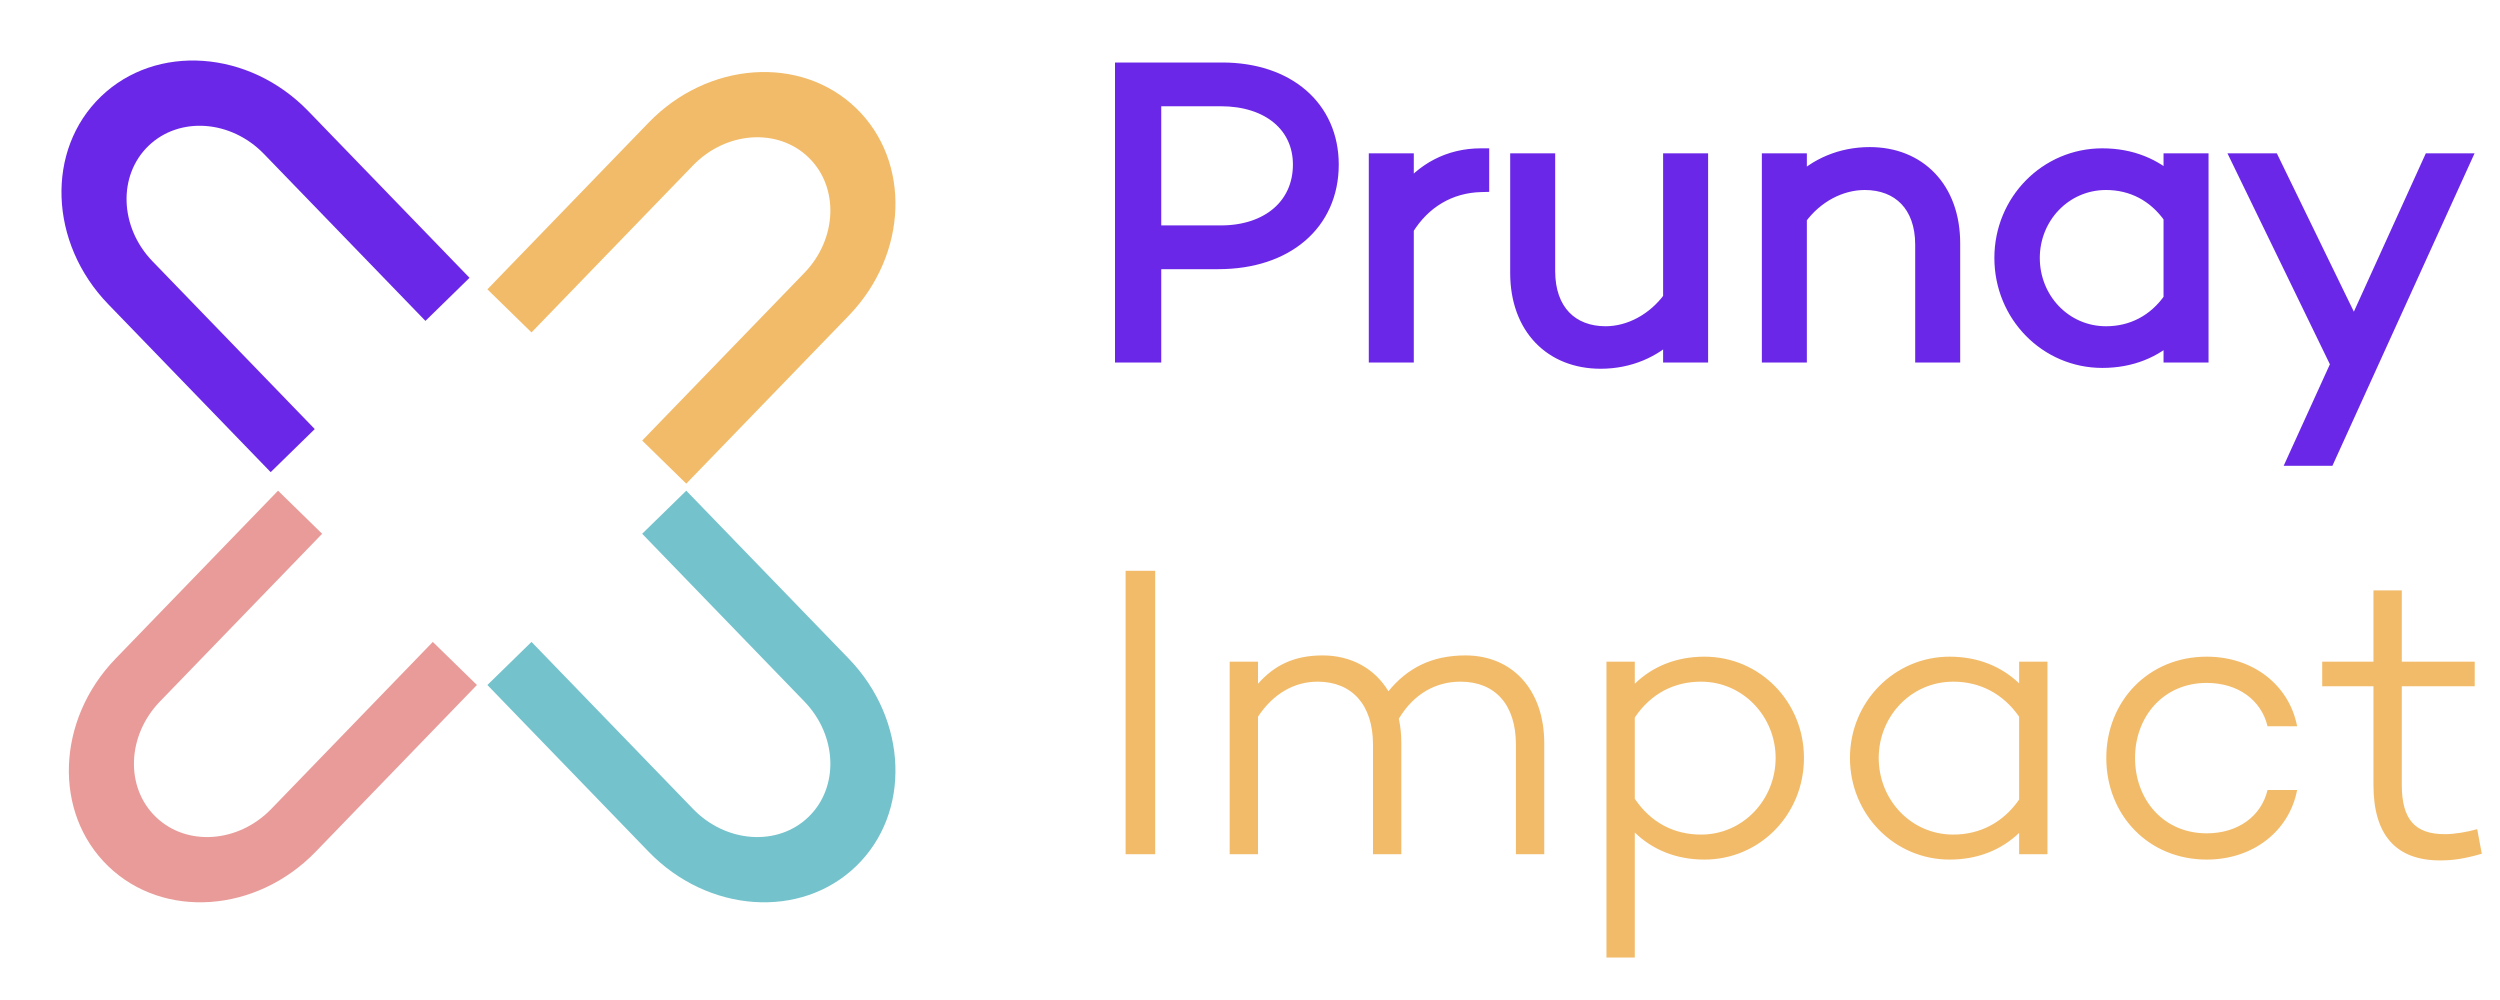 <svg width="120" height="48" viewBox="0 0 120 48" fill="none" xmlns="http://www.w3.org/2000/svg">
<path d="M55.449 27.4H54.029V41H55.449V27.4ZM70.344 31.46C68.704 31.46 67.544 32.08 66.644 33.18C65.984 32.08 64.844 31.46 63.484 31.46C62.084 31.46 61.144 31.96 60.384 32.82V31.76H59.024V41H60.384V34.4C61.124 33.28 62.144 32.72 63.244 32.72C64.884 32.72 65.904 33.82 65.904 35.74V41H67.264V35.68C67.264 35.26 67.224 34.86 67.144 34.5C67.884 33.26 68.964 32.72 70.104 32.72C71.764 32.72 72.764 33.82 72.764 35.74V41H74.124V35.68C74.124 33.08 72.564 31.46 70.344 31.46ZM81.81 31.52C80.45 31.52 79.31 32 78.47 32.82V31.76H77.11V45.96H78.47V39.96C79.31 40.78 80.45 41.26 81.81 41.26C84.47 41.26 86.59 39.1 86.59 36.38C86.59 33.68 84.47 31.52 81.81 31.52ZM81.65 40.06C80.37 40.06 79.25 39.5 78.47 38.34V34.44C79.25 33.28 80.37 32.72 81.65 32.72C83.67 32.72 85.23 34.4 85.23 36.38C85.23 38.38 83.67 40.06 81.65 40.06ZM98.278 31.76H96.918V32.8C96.078 32 94.958 31.52 93.578 31.52C90.938 31.52 88.798 33.68 88.798 36.38C88.798 39.1 90.938 41.26 93.578 41.26C94.958 41.26 96.078 40.78 96.918 39.98V41H98.278V31.76ZM93.758 40.06C91.718 40.06 90.178 38.38 90.178 36.38C90.178 34.4 91.718 32.72 93.758 32.72C95.018 32.72 96.138 33.28 96.918 34.4V38.38C96.138 39.5 95.018 40.06 93.758 40.06ZM105.922 40C103.842 40 102.482 38.38 102.482 36.38C102.482 34.4 103.842 32.78 105.922 32.78C107.422 32.78 108.542 33.6 108.842 34.86H110.262C109.882 32.88 108.142 31.52 105.922 31.52C103.122 31.52 101.102 33.66 101.102 36.38C101.102 39.12 103.122 41.26 105.922 41.26C108.142 41.26 109.882 39.9 110.262 37.92H108.842C108.542 39.18 107.422 40 105.922 40ZM118.906 39.8C118.406 39.94 117.826 40.04 117.346 40.04C115.946 40.04 115.286 39.36 115.286 37.68V32.94H118.786V31.76H115.286V28.34H113.926V31.76H111.466V32.94H113.926V37.68C113.926 40.08 115.006 41.3 117.126 41.3C117.746 41.3 118.286 41.22 119.126 40.98L118.906 39.8Z" fill="#F2BB69"/>
<path d="M53.92 3.4V17H55.34V12.52H58.48C61.72 12.52 63.86 10.68 63.86 7.9C63.86 5.2 61.78 3.4 58.66 3.4H53.92ZM55.34 11.22V4.7H58.6C60.92 4.7 62.46 5.98 62.46 7.9C62.46 9.88 60.92 11.22 58.6 11.22H55.34ZM67.462 7.76H66.102V17H67.462V10.96C68.282 9.62 69.562 8.86 71.082 8.82V7.52C69.582 7.52 68.322 8.2 67.462 9.36V7.76ZM81.589 7.76H80.229V14.34C79.429 15.44 78.229 16.06 77.069 16.06C75.389 16.06 74.249 14.96 74.249 13.02V7.76H72.889V13.1C72.889 15.7 74.509 17.3 76.829 17.3C78.189 17.3 79.369 16.78 80.229 15.92V17H81.589V7.76ZM89.749 7.46C88.389 7.46 87.189 7.98 86.329 8.86V7.76H84.969V17H86.329V10.44C87.129 9.34 88.329 8.72 89.509 8.72C91.189 8.72 92.329 9.82 92.329 11.74V17H93.689V11.68C93.689 9.08 92.069 7.46 89.749 7.46ZM105.61 7.76H104.25V8.8C103.41 8 102.29 7.52 100.91 7.52C98.27 7.52 96.13 9.68 96.13 12.38C96.13 15.1 98.27 17.26 100.91 17.26C102.29 17.26 103.41 16.78 104.25 15.98V17H105.61V7.76ZM101.09 16.06C99.05 16.06 97.51 14.38 97.51 12.38C97.51 10.4 99.05 8.72 101.09 8.72C102.35 8.72 103.47 9.28 104.25 10.4V14.38C103.47 15.5 102.35 16.06 101.09 16.06ZM118.157 7.76H116.697L112.997 15.9L109.037 7.76H107.557L112.277 17.48L110.237 21.96H111.697L118.157 7.76Z" fill="#6A27E8"/>
<path d="M53.92 3.4V3H53.52V3.4H53.92ZM53.92 17H53.52V17.4H53.92V17ZM55.34 17V17.4H55.74V17H55.34ZM55.34 12.52V12.12H54.94V12.52H55.34ZM55.34 11.22H54.94V11.62H55.34V11.22ZM55.34 4.7V4.3H54.94V4.7H55.34ZM53.52 3.4V17H54.32V3.4H53.52ZM53.92 17.4H55.34V16.6H53.92V17.4ZM55.74 17V12.52H54.94V17H55.74ZM55.34 12.92H58.48V12.12H55.34V12.92ZM58.48 12.92C60.174 12.92 61.618 12.439 62.646 11.556C63.679 10.668 64.26 9.4 64.26 7.9H63.46C63.46 9.18 62.971 10.222 62.124 10.949C61.272 11.681 60.026 12.12 58.48 12.12V12.92ZM64.26 7.9C64.26 6.44 63.694 5.202 62.692 4.335C61.695 3.472 60.295 3 58.66 3V3.8C60.145 3.8 61.345 4.228 62.168 4.94C62.986 5.648 63.46 6.66 63.46 7.9H64.26ZM58.66 3H53.92V3.8H58.66V3ZM55.74 11.22V4.7H54.94V11.22H55.74ZM55.34 5.1H58.6V4.3H55.34V5.1ZM58.6 5.1C59.689 5.1 60.557 5.4 61.145 5.888C61.726 6.37 62.06 7.056 62.06 7.9H62.86C62.86 6.824 62.424 5.91 61.655 5.272C60.893 4.64 59.831 4.3 58.6 4.3V5.1ZM62.06 7.9C62.06 8.779 61.722 9.497 61.139 10C60.551 10.507 59.685 10.82 58.6 10.82V11.62C59.835 11.62 60.899 11.263 61.661 10.605C62.428 9.943 62.86 9.001 62.86 7.9H62.06ZM58.6 10.82H55.34V11.62H58.6V10.82ZM67.462 7.76H67.862V7.36H67.462V7.76ZM66.102 7.76V7.36H65.702V7.76H66.102ZM66.102 17H65.702V17.4H66.102V17ZM67.462 17V17.4H67.862V17H67.462ZM67.462 10.96L67.121 10.751L67.062 10.847V10.96H67.462ZM71.082 8.82L71.092 9.22L71.482 9.21V8.82H71.082ZM71.082 7.52H71.482V7.12H71.082V7.52ZM67.462 9.36H67.062V10.571L67.783 9.598L67.462 9.36ZM67.462 7.36H66.102V8.16H67.462V7.36ZM65.702 7.76V17H66.502V7.76H65.702ZM66.102 17.4H67.462V16.6H66.102V17.4ZM67.862 17V10.96H67.062V17H67.862ZM67.803 11.169C68.556 9.939 69.714 9.256 71.092 9.22L71.071 8.42C69.41 8.464 68.008 9.301 67.121 10.751L67.803 11.169ZM71.482 8.82V7.52H70.682V8.82H71.482ZM71.082 7.12C69.449 7.12 68.072 7.865 67.141 9.122L67.783 9.598C68.571 8.535 69.715 7.92 71.082 7.92V7.12ZM67.862 9.36V7.76H67.062V9.36H67.862ZM81.589 7.76H81.989V7.36H81.589V7.76ZM80.229 7.76V7.36H79.829V7.76H80.229ZM80.229 14.34L80.553 14.575L80.629 14.47V14.34H80.229ZM74.249 7.76H74.649V7.36H74.249V7.76ZM72.889 7.76V7.36H72.489V7.76H72.889ZM80.229 15.92H80.629V14.954L79.947 15.637L80.229 15.92ZM80.229 17H79.829V17.4H80.229V17ZM81.589 17V17.4H81.989V17H81.589ZM81.589 7.36H80.229V8.16H81.589V7.36ZM79.829 7.76V14.34H80.629V7.76H79.829ZM79.906 14.105C79.173 15.112 78.089 15.66 77.069 15.66V16.46C78.37 16.46 79.685 15.768 80.553 14.575L79.906 14.105ZM77.069 15.66C76.319 15.66 75.725 15.416 75.318 14.991C74.91 14.564 74.649 13.912 74.649 13.02H73.849C73.849 14.068 74.159 14.936 74.74 15.544C75.323 16.154 76.14 16.46 77.069 16.46V15.66ZM74.649 13.02V7.76H73.849V13.02H74.649ZM74.249 7.36H72.889V8.16H74.249V7.36ZM72.489 7.76V13.1H73.289V7.76H72.489ZM72.489 13.1C72.489 14.484 72.922 15.639 73.701 16.452C74.48 17.265 75.575 17.7 76.829 17.7V16.9C75.764 16.9 74.888 16.535 74.278 15.898C73.667 15.261 73.289 14.316 73.289 13.1H72.489ZM76.829 17.7C78.296 17.7 79.577 17.138 80.512 16.203L79.947 15.637C79.161 16.422 78.083 16.9 76.829 16.9V17.7ZM79.829 15.92V17H80.629V15.92H79.829ZM80.229 17.4H81.589V16.6H80.229V17.4ZM81.989 17V7.76H81.189V17H81.989ZM86.329 8.86H85.929V9.842L86.615 9.14L86.329 8.86ZM86.329 7.76H86.729V7.36H86.329V7.76ZM84.969 7.76V7.36H84.569V7.76H84.969ZM84.969 17H84.569V17.4H84.969V17ZM86.329 17V17.4H86.729V17H86.329ZM86.329 10.44L86.006 10.205L85.929 10.31V10.44H86.329ZM92.329 17H91.929V17.4H92.329V17ZM93.689 17V17.4H94.089V17H93.689ZM89.749 7.06C88.284 7.06 86.98 7.622 86.043 8.58L86.615 9.14C87.398 8.338 88.494 7.86 89.749 7.86V7.06ZM86.729 8.86V7.76H85.929V8.86H86.729ZM86.329 7.36H84.969V8.16H86.329V7.36ZM84.569 7.76V17H85.369V7.76H84.569ZM84.969 17.4H86.329V16.6H84.969V17.4ZM86.729 17V10.44H85.929V17H86.729ZM86.653 10.675C87.384 9.669 88.469 9.12 89.509 9.12V8.32C88.189 8.32 86.874 9.011 86.006 10.205L86.653 10.675ZM89.509 9.12C90.26 9.12 90.854 9.364 91.261 9.787C91.669 10.212 91.929 10.859 91.929 11.74H92.729C92.729 10.701 92.419 9.838 91.837 9.233C91.254 8.626 90.438 8.32 89.509 8.32V9.12ZM91.929 11.74V17H92.729V11.74H91.929ZM92.329 17.4H93.689V16.6H92.329V17.4ZM94.089 17V11.68H93.289V17H94.089ZM94.089 11.68C94.089 10.296 93.657 9.136 92.879 8.319C92.1 7.501 91.005 7.06 89.749 7.06V7.86C90.813 7.86 91.689 8.229 92.299 8.871C92.912 9.514 93.289 10.464 93.289 11.68H94.089ZM105.61 7.76H106.01V7.36H105.61V7.76ZM104.25 7.76V7.36H103.85V7.76H104.25ZM104.25 8.8L103.974 9.09L104.65 9.733V8.8H104.25ZM104.25 15.98H104.65V15.047L103.974 15.69L104.25 15.98ZM104.25 17H103.85V17.4H104.25V17ZM105.61 17V17.4H106.01V17H105.61ZM104.25 10.4H104.65V10.274L104.578 10.171L104.25 10.4ZM104.25 14.38L104.578 14.609L104.65 14.506V14.38H104.25ZM105.61 7.36H104.25V8.16H105.61V7.36ZM103.85 7.76V8.8H104.65V7.76H103.85ZM104.526 8.51C103.609 7.638 102.39 7.12 100.91 7.12V7.92C102.19 7.92 103.21 8.362 103.974 9.09L104.526 8.51ZM100.91 7.12C98.043 7.12 95.73 9.465 95.73 12.38H96.53C96.53 9.895 98.496 7.92 100.91 7.92V7.12ZM95.73 12.38C95.73 15.314 98.042 17.66 100.91 17.66V16.86C98.497 16.86 96.53 14.886 96.53 12.38H95.73ZM100.91 17.66C102.39 17.66 103.609 17.142 104.526 16.27L103.974 15.69C103.21 16.418 102.19 16.86 100.91 16.86V17.66ZM103.85 15.98V17H104.65V15.98H103.85ZM104.25 17.4H105.61V16.6H104.25V17.4ZM106.01 17V7.76H105.21V17H106.01ZM101.09 15.66C99.288 15.66 97.91 14.177 97.91 12.38H97.11C97.11 14.583 98.812 16.46 101.09 16.46V15.66ZM97.91 12.38C97.91 10.605 99.286 9.12 101.09 9.12V8.32C98.813 8.32 97.11 10.195 97.11 12.38H97.91ZM101.09 9.12C102.218 9.12 103.216 9.616 103.921 10.629L104.578 10.171C103.723 8.944 102.481 8.32 101.09 8.32V9.12ZM103.85 10.4V14.38H104.65V10.4H103.85ZM103.921 14.151C103.216 15.165 102.218 15.66 101.09 15.66V16.46C102.481 16.46 103.723 15.835 104.578 14.609L103.921 14.151ZM118.157 7.76L118.521 7.926L118.779 7.36H118.157V7.76ZM116.697 7.76V7.36H116.44L116.333 7.594L116.697 7.76ZM112.997 15.9L112.637 16.075L113.009 16.84L113.361 16.066L112.997 15.9ZM109.037 7.76L109.397 7.585L109.287 7.36H109.037V7.76ZM107.557 7.76V7.36H106.918L107.197 7.935L107.557 7.76ZM112.277 17.48L112.641 17.646L112.719 17.474L112.637 17.305L112.277 17.48ZM110.237 21.96L109.873 21.794L109.616 22.36H110.237V21.96ZM111.697 21.96V22.36H111.955L112.061 22.126L111.697 21.96ZM118.157 7.36H116.697V8.16H118.157V7.36ZM116.333 7.594L112.633 15.735L113.361 16.066L117.061 7.926L116.333 7.594ZM113.357 15.725L109.397 7.585L108.677 7.935L112.637 16.075L113.357 15.725ZM109.037 7.36H107.557V8.16H109.037V7.36ZM107.197 7.935L111.917 17.655L112.637 17.305L107.917 7.585L107.197 7.935ZM111.913 17.314L109.873 21.794L110.601 22.126L112.641 17.646L111.913 17.314ZM110.237 22.36H111.697V21.56H110.237V22.36ZM112.061 22.126L118.521 7.926L117.793 7.594L111.333 21.794L112.061 22.126Z" fill="#6A27E8"/>
<path fill-rule="evenodd" clip-rule="evenodd" d="M15.108 20.595L7.323 12.545C5.738 10.907 5.651 8.425 7.127 7.001C8.603 5.577 11.083 5.75 12.668 7.388L20.421 15.403L22.537 13.335L14.797 5.333C11.951 2.39 7.493 2.078 4.841 4.637C2.189 7.197 2.346 11.657 5.193 14.6L12.992 22.663L15.108 20.595Z" fill="#6A27E8"/>
<path fill-rule="evenodd" clip-rule="evenodd" d="M15.463 25.621L7.677 33.671C6.093 35.309 6.005 37.791 7.481 39.215C8.957 40.639 11.438 40.466 13.022 38.828L20.775 30.812L22.892 32.88L15.152 40.883C12.305 43.826 7.847 44.137 5.195 41.578C2.543 39.019 2.701 34.559 5.547 31.616L13.346 23.553L15.463 25.621Z" fill="#E89B98"/>
<path fill-rule="evenodd" clip-rule="evenodd" d="M30.824 25.621L38.61 33.671C40.194 35.309 40.282 37.791 38.806 39.215C37.33 40.639 34.849 40.466 33.265 38.828L25.512 30.812L23.395 32.88L31.135 40.883C33.982 43.826 38.44 44.137 41.092 41.578C43.744 39.019 43.586 34.559 40.74 31.616L32.941 23.553L30.824 25.621Z" fill="#73C2CC"/>
<path fill-rule="evenodd" clip-rule="evenodd" d="M30.824 21.147L38.61 13.098C40.194 11.46 40.282 8.977 38.806 7.553C37.33 6.129 34.849 6.302 33.265 7.94L25.512 15.956L23.395 13.888L31.135 5.885C33.982 2.942 38.44 2.631 41.092 5.19C43.744 7.749 43.586 12.209 40.74 15.152L32.941 23.215L30.824 21.147Z" fill="#F2BB69"/>
</svg>
